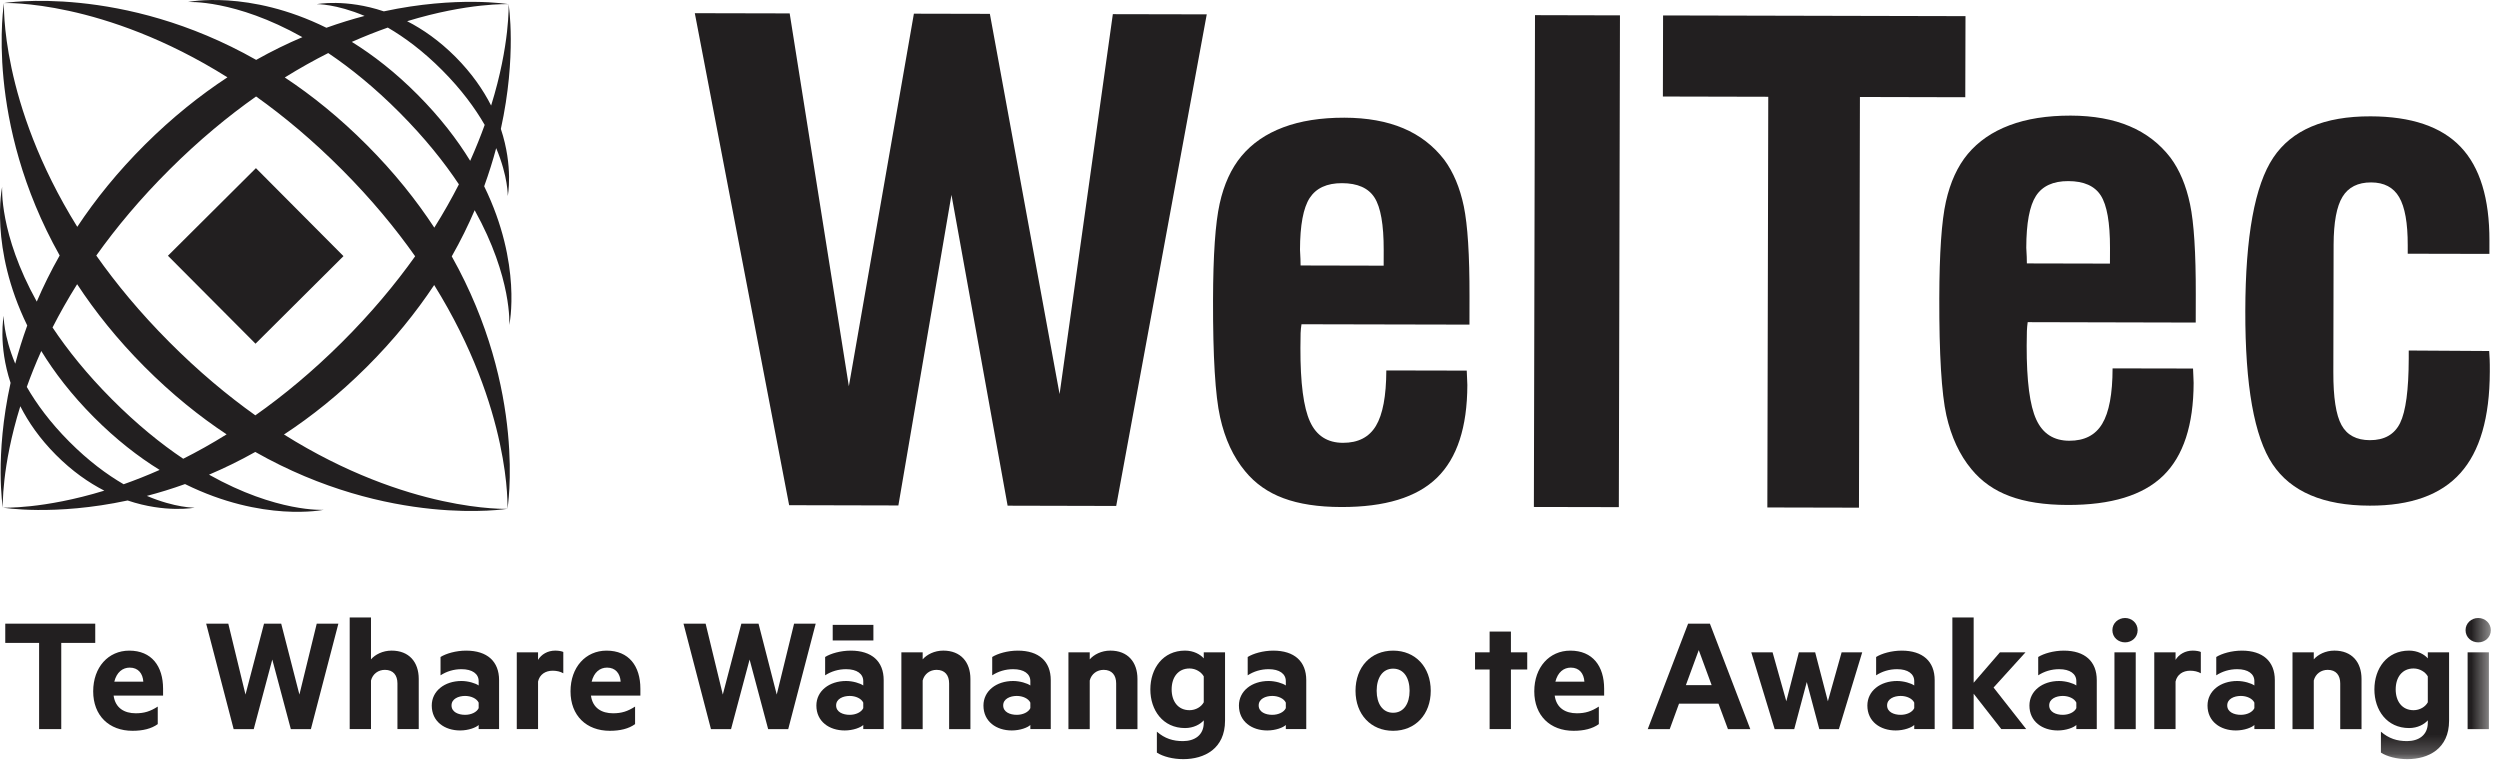 <?xml version="1.0" encoding="UTF-8"?>
<svg width="131px" height="40px" viewBox="0 0 131 40" version="1.1" xmlns="http://www.w3.org/2000/svg"
     xmlns:xlink="http://www.w3.org/1999/xlink">
    <!-- Generator: Sketch 43.1 (39012) - http://www.bohemiancoding.com/sketch -->
    <title>WelTec Footer Logo B&amp;W</title>
    <desc>Created with Sketch.</desc>
    <defs>
        <polygon id="path-1"
                 points="0 39.779 130.519 39.779 130.519 6.55737705e-05 0 6.55737705e-05"></polygon>
    </defs>
    <g stroke="none" stroke-width="1" fill="none" fill-rule="evenodd">
        <g transform="translate(-466, -2690)">
            <g transform="translate(0, 1894)">
                <g transform="translate(466, 796)">
                    <path
                        d="M106.208,13.803 L110.561,13.813 L110.564,12.991 C110.567,11.664 110.404,10.749 110.083,10.246 C109.762,9.744 109.194,9.491 108.379,9.49 C107.586,9.488 107.018,9.748 106.684,10.267 C106.35,10.784 106.179,11.688 106.177,12.981 C106.2,13.349 106.209,13.624 106.208,13.803 Z M110.699,19.303 L114.915,19.311 C114.914,19.4 114.92,19.528 114.932,19.696 C114.941,19.864 114.946,19.987 114.946,20.065 C114.941,22.273 114.411,23.894 113.354,24.925 C112.296,25.955 110.626,26.466 108.339,26.46 C107.135,26.457 106.123,26.303 105.31,25.998 C104.497,25.699 103.829,25.226 103.305,24.588 C102.684,23.842 102.244,22.897 101.989,21.759 C101.738,20.62 101.611,18.572 101.619,15.616 C101.625,13.26 101.739,11.577 101.967,10.563 C102.193,9.549 102.574,8.716 103.109,8.071 C103.668,7.403 104.399,6.903 105.297,6.565 C106.196,6.225 107.264,6.056 108.501,6.058 C109.696,6.061 110.725,6.247 111.589,6.613 C112.452,6.977 113.168,7.526 113.735,8.264 C114.214,8.911 114.555,9.726 114.759,10.704 C114.964,11.681 115.064,13.253 115.059,15.429 L115.056,16.902 L106.251,16.881 C106.229,17.027 106.217,17.184 106.209,17.347 C106.202,17.506 106.2,17.762 106.198,18.119 C106.194,19.962 106.361,21.249 106.702,21.987 C107.04,22.724 107.617,23.093 108.429,23.095 C109.224,23.097 109.798,22.805 110.156,22.206 C110.516,21.609 110.697,20.641 110.699,19.303 Z"
                        id="Fill-1" fill="#221F20"></path>
                    <path
                        d="M130.433,18.393 C130.446,18.526 130.453,18.672 130.458,18.824 C130.466,18.972 130.466,19.19 130.466,19.482 C130.46,21.881 129.947,23.654 128.921,24.793 C127.9,25.935 126.315,26.502 124.172,26.496 C121.743,26.491 120.046,25.766 119.083,24.325 C118.121,22.885 117.645,20.206 117.654,16.289 C117.662,12.384 118.151,9.709 119.12,8.26 C120.09,6.812 121.789,6.089 124.22,6.096 C126.353,6.101 127.925,6.634 128.937,7.696 C129.95,8.759 130.452,10.401 130.446,12.617 L130.445,13.304 L126.165,13.295 L126.165,12.86 C126.168,11.687 126.018,10.848 125.717,10.333 C125.419,9.819 124.928,9.56 124.246,9.559 C123.555,9.557 123.054,9.809 122.748,10.311 C122.44,10.811 122.285,11.65 122.281,12.818 L122.267,19.496 C122.263,20.825 122.405,21.749 122.696,22.275 C122.984,22.801 123.481,23.063 124.18,23.065 C124.941,23.067 125.469,22.768 125.766,22.165 C126.062,21.563 126.214,20.436 126.218,18.786 L126.218,18.367 L130.433,18.393 Z"
                        id="Fill-3" fill="#221F20"></path>
                    <path
                        d="M8.8,13.401 L13.411,8.811 L17.999,13.421 L13.389,18.01 L8.8,13.401 Z M26.651,0.219 C26.651,0.219 27.09,2.907 26.245,6.755 C26.908,8.754 26.607,10.269 26.607,10.269 C26.607,10.269 26.632,9.273 26,7.762 C25.829,8.404 25.62,9.072 25.371,9.761 C27.373,13.854 26.687,17.028 26.687,17.028 C26.687,17.028 26.853,14.579 24.873,11.015 C24.535,11.804 24.138,12.614 23.672,13.433 C27.631,20.488 26.591,26.662 26.591,26.662 C26.591,26.662 20.412,27.673 13.377,23.682 C12.555,24.144 11.743,24.537 10.953,24.873 C14.507,26.869 16.958,26.714 16.958,26.714 C16.958,26.714 13.781,27.384 9.695,25.365 C9.006,25.613 8.338,25.817 7.695,25.985 C9.202,26.622 10.199,26.602 10.199,26.602 C10.199,26.602 8.683,26.898 6.687,26.225 C2.833,27.052 0.148,26.6 0.148,26.6 C0.148,26.6 -0.292,23.913 0.554,20.063 C-0.107,18.064 0.194,16.552 0.194,16.552 C0.194,16.552 0.169,17.547 0.798,19.057 C0.971,18.415 1.177,17.745 1.428,17.057 C-0.571,12.966 0.113,9.792 0.113,9.792 C0.113,9.792 -0.053,12.24 1.927,15.804 C2.265,15.015 2.662,14.207 3.127,13.387 C-0.831,6.332 0.21,0.16 0.21,0.16 C0.21,0.16 6.387,-0.852 13.424,3.138 C14.245,2.676 15.055,2.282 15.845,1.947 C12.293,-0.048 9.843,0.107 9.843,0.107 C9.843,0.107 13.019,-0.563 17.103,1.455 C17.792,1.208 18.46,1.004 19.104,0.834 C17.598,0.199 16.602,0.218 16.602,0.218 C16.602,0.218 18.116,-0.076 20.113,0.595 C23.965,-0.232 26.651,0.219 26.651,0.219 L26.651,0.219 Z M22.751,14.935 C21.803,16.364 20.636,17.815 19.204,19.242 C17.771,20.668 16.316,21.828 14.881,22.768 C21.408,26.865 26.591,26.662 26.591,26.662 C26.591,26.662 26.818,21.48 22.751,14.935 L22.751,14.935 Z M0.148,26.6 C0.148,26.6 2.251,26.693 5.466,25.71 C4.641,25.288 3.776,24.686 2.929,23.834 C2.08,22.981 1.483,22.113 1.064,21.286 C0.066,24.499 0.148,26.6 0.148,26.6 L0.148,26.6 Z M6.479,25.375 C7.078,25.163 7.709,24.915 8.365,24.624 C7.248,23.934 6.083,23.031 4.914,21.857 C3.746,20.683 2.849,19.514 2.163,18.392 C1.868,19.047 1.618,19.676 1.404,20.275 C1.906,21.149 2.618,22.126 3.626,23.139 C4.635,24.152 5.606,24.869 6.479,25.375 L6.479,25.375 Z M9.601,24.039 C10.336,23.669 11.096,23.246 11.875,22.76 C10.445,21.814 8.996,20.648 7.568,19.214 C6.142,17.781 4.983,16.325 4.042,14.892 C3.554,15.669 3.127,16.427 2.753,17.16 C3.537,18.335 4.548,19.601 5.86,20.918 C7.169,22.233 8.43,23.252 9.601,24.039 L9.601,24.039 Z M13.38,21.764 C14.853,20.727 16.376,19.468 17.911,17.941 C19.444,16.414 20.71,14.895 21.754,13.429 C20.717,11.957 19.458,10.434 17.931,8.901 C16.403,7.366 14.885,6.099 13.419,5.055 C11.947,6.092 10.423,7.351 8.889,8.879 C7.355,10.406 6.089,11.924 5.045,13.391 C6.083,14.863 7.341,16.387 8.87,17.921 C10.396,19.455 11.914,20.72 13.38,21.764 L13.38,21.764 Z M22.758,11.929 C23.245,11.151 23.672,10.393 24.046,9.66 C23.265,8.484 22.252,7.22 20.943,5.904 C19.632,4.587 18.37,3.569 17.199,2.78 C16.463,3.151 15.703,3.575 14.923,4.059 C16.355,5.006 17.803,6.173 19.23,7.606 C20.658,9.038 21.818,10.494 22.758,11.929 L22.758,11.929 Z M24.638,8.427 C24.931,7.772 25.182,7.142 25.398,6.545 C24.893,5.669 24.182,4.695 23.174,3.683 C22.166,2.669 21.192,1.953 20.32,1.445 C19.721,1.657 19.091,1.905 18.435,2.195 C19.552,2.888 20.717,3.789 21.885,4.964 C23.053,6.138 23.95,7.305 24.638,8.427 L24.638,8.427 Z M25.735,5.531 C26.733,2.322 26.651,0.219 26.651,0.219 C26.651,0.219 24.55,0.128 21.333,1.111 C22.158,1.533 23.023,2.135 23.872,2.985 C24.719,3.839 25.318,4.707 25.735,5.531 L25.735,5.531 Z M11.918,4.052 C5.392,-0.043 0.21,0.16 0.21,0.16 C0.21,0.16 -0.018,5.341 4.049,11.886 C4.996,10.455 6.163,9.006 7.594,7.579 C9.028,6.153 10.484,4.993 11.918,4.052 L11.918,4.052 Z"
                        id="Fill-5" fill="#221F20"></path>
                    <polygon id="Fill-7" fill="#221F20"
                             points="41.351 26.472 36.408 0.691 41.379 0.702 44.48 20.239 47.888 0.717 51.869 0.726 55.522 20.65 58.313 0.742 63.234 0.752 58.489 26.512 52.799 26.498 49.857 10.211 47.075 26.486"></polygon>
                    <polygon id="Fill-9" fill="#221F20"
                             points="80.434 0.794 84.886 0.805 84.827 26.574 80.375 26.565"></polygon>
                    <polygon id="Fill-11" fill="#221F20"
                             points="92.609 26.591 92.657 5.071 87.135 5.058 87.145 0.809 102.992 0.846 102.981 5.095 97.46 5.082 97.41 26.602"></polygon>
                    <polygon id="Fill-13" fill="#221F20"
                             points="0.276 32.68 4.991 32.68 4.991 33.688 3.21 33.688 3.21 38.205 2.049 38.205 2.049 33.688 0.276 33.688"></polygon>
                    <path
                        d="M5.989,35.72 L7.51,35.72 C7.483,35.289 7.24,34.983 6.799,34.983 C6.43,34.983 6.115,35.217 5.989,35.72 L5.989,35.72 Z M5.953,36.45 C6.043,37.106 6.521,37.376 7.114,37.376 C7.555,37.376 7.87,37.278 8.266,37.025 L8.266,37.944 C7.933,38.186 7.483,38.294 6.943,38.294 C5.72,38.294 4.883,37.503 4.883,36.225 C4.883,34.965 5.675,34.093 6.773,34.093 C7.942,34.093 8.545,34.902 8.545,36.089 L8.545,36.45 L5.953,36.45 Z"
                        id="Fill-15" fill="#221F20"></path>
                    <polygon id="Fill-17" fill="#221F20"
                             points="14.735 32.68 15.689 36.395 16.597 32.68 17.731 32.68 16.291 38.205 15.239 38.205 14.268 34.56 13.296 38.205 12.243 38.205 10.803 32.68 11.963 32.68 12.864 36.395 13.835 32.68"></polygon>
                    <path
                        d="M18.324,32.356 L19.44,32.356 L19.44,34.551 C19.655,34.3 20.052,34.092 20.52,34.092 C21.429,34.092 21.942,34.686 21.942,35.577 L21.942,38.204 L20.826,38.204 L20.826,35.812 C20.826,35.387 20.61,35.1 20.169,35.1 C19.827,35.1 19.53,35.307 19.44,35.658 L19.44,38.204 L18.324,38.204 L18.324,32.356 Z"
                        id="Fill-19" fill="#221F20"></path>
                    <path
                        d="M25.082,36.818 C24.982,36.603 24.685,36.467 24.371,36.467 C24.02,36.467 23.66,36.621 23.66,36.963 C23.66,37.314 24.02,37.457 24.371,37.457 C24.685,37.457 24.982,37.323 25.082,37.107 L25.082,36.818 Z M25.082,35.693 C25.082,35.307 24.748,35.065 24.182,35.065 C23.777,35.065 23.4,35.181 23.084,35.387 L23.084,34.426 C23.372,34.245 23.893,34.093 24.425,34.093 C25.532,34.093 26.152,34.659 26.152,35.64 L26.152,38.204 L25.082,38.204 L25.082,37.989 C24.946,38.123 24.55,38.276 24.11,38.276 C23.3,38.276 22.624,37.809 22.624,36.971 C22.624,36.206 23.3,35.684 24.182,35.684 C24.533,35.684 24.92,35.802 25.082,35.919 L25.082,35.693 Z"
                        id="Fill-21" fill="#221F20"></path>
                    <path
                        d="M29.517,35.28 C29.365,35.19 29.167,35.145 28.959,35.145 C28.581,35.145 28.275,35.343 28.194,35.712 L28.194,38.204 L27.079,38.204 L27.079,34.182 L28.194,34.182 L28.194,34.578 C28.365,34.29 28.698,34.092 29.093,34.092 C29.283,34.092 29.454,34.128 29.517,34.164 L29.517,35.28 Z"
                        id="Fill-23" fill="#221F20"></path>
                    <path
                        d="M31.002,35.72 L32.522,35.72 C32.495,35.289 32.252,34.983 31.811,34.983 C31.442,34.983 31.127,35.217 31.002,35.72 L31.002,35.72 Z M30.966,36.45 C31.055,37.106 31.532,37.376 32.126,37.376 C32.568,37.376 32.882,37.278 33.278,37.025 L33.278,37.944 C32.945,38.186 32.495,38.294 31.955,38.294 C30.732,38.294 29.895,37.503 29.895,36.225 C29.895,34.965 30.687,34.093 31.784,34.093 C32.954,34.093 33.556,34.902 33.556,36.089 L33.556,36.45 L30.966,36.45 Z"
                        id="Fill-25" fill="#221F20"></path>
                    <polygon id="Fill-27" fill="#221F20"
                             points="39.747 32.68 40.701 36.395 41.61 32.68 42.743 32.68 41.303 38.205 40.251 38.205 39.279 34.56 38.307 38.205 37.254 38.205 35.815 32.68 36.975 32.68 37.875 36.395 38.847 32.68"></polygon>
                    <path
                        d="M45.235,36.818 C45.136,36.603 44.839,36.467 44.524,36.467 C44.173,36.467 43.813,36.621 43.813,36.963 C43.813,37.314 44.173,37.457 44.524,37.457 C44.839,37.457 45.136,37.323 45.235,37.107 L45.235,36.818 Z M43.634,33.561 L45.766,33.561 L45.766,32.743 L43.634,32.743 L43.634,33.561 Z M45.235,35.693 C45.235,35.307 44.901,35.065 44.336,35.065 C43.93,35.065 43.553,35.181 43.237,35.387 L43.237,34.426 C43.526,34.245 44.047,34.093 44.578,34.093 C45.686,34.093 46.305,34.659 46.305,35.64 L46.305,38.204 L45.235,38.204 L45.235,37.989 C45.1,38.123 44.704,38.276 44.263,38.276 C43.454,38.276 42.778,37.809 42.778,36.971 C42.778,36.206 43.454,35.684 44.336,35.684 C44.686,35.684 45.073,35.802 45.235,35.919 L45.235,35.693 Z"
                        id="Fill-29" fill="#221F20"></path>
                    <path
                        d="M47.232,34.182 L48.348,34.182 L48.348,34.551 C48.564,34.3 48.96,34.092 49.428,34.092 C50.336,34.092 50.85,34.687 50.85,35.577 L50.85,38.205 L49.734,38.205 L49.734,35.811 C49.734,35.388 49.517,35.1 49.076,35.1 C48.735,35.1 48.438,35.307 48.348,35.658 L48.348,38.205 L47.232,38.205 L47.232,34.182 Z"
                        id="Fill-31" fill="#221F20"></path>
                    <path
                        d="M53.99,36.818 C53.891,36.603 53.593,36.467 53.278,36.467 C52.927,36.467 52.567,36.621 52.567,36.963 C52.567,37.314 52.927,37.457 53.278,37.457 C53.593,37.457 53.891,37.323 53.99,37.107 L53.99,36.818 Z M53.99,35.693 C53.99,35.307 53.656,35.065 53.089,35.065 C52.685,35.065 52.307,35.181 51.992,35.387 L51.992,34.426 C52.28,34.245 52.801,34.093 53.333,34.093 C54.439,34.093 55.06,34.659 55.06,35.64 L55.06,38.204 L53.99,38.204 L53.99,37.989 C53.854,38.123 53.458,38.276 53.018,38.276 C52.207,38.276 51.533,37.809 51.533,36.971 C51.533,36.206 52.207,35.684 53.089,35.684 C53.44,35.684 53.827,35.802 53.99,35.919 L53.99,35.693 Z"
                        id="Fill-33" fill="#221F20"></path>
                    <path
                        d="M55.986,34.182 L57.102,34.182 L57.102,34.551 C57.318,34.3 57.714,34.092 58.182,34.092 C59.091,34.092 59.603,34.687 59.603,35.577 L59.603,38.205 L58.487,38.205 L58.487,35.811 C58.487,35.388 58.271,35.1 57.831,35.1 C57.489,35.1 57.192,35.307 57.102,35.658 L57.102,38.205 L55.986,38.205 L55.986,34.182 Z"
                        id="Fill-35" fill="#221F20"></path>
                    <path
                        d="M63.077,35.441 C62.95,35.217 62.663,35.028 62.33,35.028 C61.736,35.028 61.394,35.487 61.394,36.126 C61.394,36.756 61.736,37.214 62.33,37.214 C62.663,37.214 62.95,37.035 63.077,36.8 L63.077,35.441 Z M63.077,37.746 C62.896,37.952 62.545,38.15 62.096,38.15 C60.935,38.15 60.278,37.214 60.278,36.126 C60.278,35.028 60.935,34.092 62.096,34.092 C62.545,34.092 62.896,34.29 63.077,34.498 L63.077,34.182 L64.192,34.182 L64.192,37.763 C64.192,39.239 63.103,39.779 62.006,39.779 C61.456,39.779 60.944,39.645 60.62,39.437 L60.62,38.34 C61.034,38.7 61.465,38.834 61.987,38.834 C62.591,38.834 63.077,38.528 63.077,37.871 L63.077,37.746 Z"
                        id="Fill-37" fill="#221F20"></path>
                    <path
                        d="M67.377,36.818 C67.278,36.603 66.981,36.467 66.666,36.467 C66.315,36.467 65.955,36.621 65.955,36.963 C65.955,37.314 66.315,37.457 66.666,37.457 C66.981,37.457 67.278,37.323 67.377,37.107 L67.377,36.818 Z M67.377,35.693 C67.377,35.307 67.044,35.065 66.477,35.065 C66.072,35.065 65.695,35.181 65.379,35.387 L65.379,34.426 C65.668,34.245 66.189,34.093 66.72,34.093 C67.827,34.093 68.448,34.659 68.448,35.64 L68.448,38.204 L67.377,38.204 L67.377,37.989 C67.242,38.123 66.845,38.276 66.405,38.276 C65.595,38.276 64.92,37.809 64.92,36.971 C64.92,36.206 65.595,35.684 66.477,35.684 C66.828,35.684 67.215,35.802 67.377,35.919 L67.377,35.693 Z"
                        id="Fill-39" fill="#221F20"></path>
                    <path
                        d="M73,35.037 C72.442,35.037 72.137,35.523 72.137,36.198 C72.137,36.864 72.442,37.349 73,37.349 C73.558,37.349 73.863,36.864 73.863,36.198 C73.863,35.523 73.558,35.037 73,35.037 M73,38.294 C71.83,38.294 71.029,37.43 71.029,36.198 C71.029,34.956 71.83,34.093 73,34.093 C74.169,34.093 74.971,34.956 74.971,36.198 C74.971,37.43 74.169,38.294 73,38.294"
                        id="Fill-41" fill="#221F20"></path>
                    <polygon id="Fill-43" fill="#221F20"
                             points="79.172 38.204 78.056 38.204 78.056 35.082 77.292 35.082 77.292 34.182 78.056 34.182 78.056 33.094 79.172 33.094 79.172 34.182 80.027 34.182 80.027 35.082 79.172 35.082"></polygon>
                    <path
                        d="M81.502,35.72 L83.022,35.72 C82.996,35.289 82.753,34.983 82.312,34.983 C81.943,34.983 81.628,35.217 81.502,35.72 L81.502,35.72 Z M81.466,36.45 C81.556,37.106 82.033,37.376 82.627,37.376 C83.068,37.376 83.382,37.278 83.779,37.025 L83.779,37.944 C83.445,38.186 82.996,38.294 82.455,38.294 C81.232,38.294 80.396,37.503 80.396,36.225 C80.396,34.965 81.188,34.093 82.285,34.093 C83.455,34.093 84.057,34.902 84.057,36.089 L84.057,36.45 L81.466,36.45 Z"
                        id="Fill-45" fill="#221F20"></path>
                    <path
                        d="M88.34,35.901 L89.69,35.901 L89.015,34.065 L88.34,35.901 Z M89.599,32.68 L91.715,38.205 L90.544,38.205 L90.049,36.873 L87.98,36.873 L87.494,38.205 L86.342,38.205 L88.457,32.68 L89.599,32.68 Z"
                        id="Fill-47" fill="#221F20"></path>
                    <polygon id="Fill-49" fill="#221F20"
                             points="95.781 36.746 96.501 34.182 97.58 34.182 96.358 38.205 95.331 38.205 94.675 35.738 94.018 38.205 92.992 38.205 91.767 34.182 92.883 34.182 93.603 36.746 94.26 34.182 95.115 34.182"></polygon>
                    <path
                        d="M100.306,36.818 C100.208,36.603 99.91,36.467 99.595,36.467 C99.244,36.467 98.884,36.621 98.884,36.963 C98.884,37.314 99.244,37.457 99.595,37.457 C99.91,37.457 100.208,37.323 100.306,37.107 L100.306,36.818 Z M100.306,35.693 C100.306,35.307 99.973,35.065 99.407,35.065 C99.001,35.065 98.623,35.181 98.309,35.387 L98.309,34.426 C98.596,34.245 99.118,34.093 99.649,34.093 C100.756,34.093 101.377,34.659 101.377,35.64 L101.377,38.204 L100.306,38.204 L100.306,37.989 C100.172,38.123 99.774,38.276 99.334,38.276 C98.524,38.276 97.85,37.809 97.85,36.971 C97.85,36.206 98.524,35.684 99.407,35.684 C99.756,35.684 100.145,35.802 100.306,35.919 L100.306,35.693 Z"
                        id="Fill-51" fill="#221F20"></path>
                    <polygon id="Fill-53" fill="#221F20"
                             points="106.173 38.204 104.868 38.204 103.42 36.351 103.42 38.204 102.304 38.204 102.304 32.356 103.42 32.356 103.42 35.775 104.796 34.182 106.136 34.182 104.463 36.027"></polygon>
                    <path
                        d="M108.8,36.818 C108.701,36.603 108.404,36.467 108.089,36.467 C107.738,36.467 107.378,36.621 107.378,36.963 C107.378,37.314 107.738,37.457 108.089,37.457 C108.404,37.457 108.701,37.323 108.8,37.107 L108.8,36.818 Z M108.8,35.693 C108.8,35.307 108.467,35.065 107.899,35.065 C107.495,35.065 107.117,35.181 106.802,35.387 L106.802,34.426 C107.09,34.245 107.612,34.093 108.143,34.093 C109.25,34.093 109.871,34.659 109.871,35.64 L109.871,38.204 L108.8,38.204 L108.8,37.989 C108.664,38.123 108.268,38.276 107.828,38.276 C107.018,38.276 106.342,37.809 106.342,36.971 C106.342,36.206 107.018,35.684 107.899,35.684 C108.25,35.684 108.637,35.802 108.8,35.919 L108.8,35.693 Z"
                        id="Fill-55" fill="#221F20"></path>
                    <mask id="mask-2" fill="white">
                        <use xlink:href="#path-1"></use>
                    </mask>
                    <g id="Clip-58"></g>
                    <path
                        d="M110.797,38.205 L111.912,38.205 L111.912,34.182 L110.797,34.182 L110.797,38.205 Z M111.355,33.66 C110.995,33.66 110.689,33.399 110.689,33.021 C110.689,32.652 110.995,32.383 111.355,32.383 C111.706,32.383 112.012,32.652 112.012,33.021 C112.012,33.399 111.706,33.66 111.355,33.66 L111.355,33.66 Z"
                        id="Fill-57" fill="#221F20" mask="url(#mask-2)"></path>
                    <path
                        d="M115.323,35.28 C115.169,35.19 114.972,35.145 114.764,35.145 C114.386,35.145 114.08,35.343 113.999,35.712 L113.999,38.204 L112.884,38.204 L112.884,34.182 L113.999,34.182 L113.999,34.578 C114.171,34.29 114.504,34.092 114.9,34.092 C115.089,34.092 115.258,34.128 115.323,34.164 L115.323,35.28 Z"
                        id="Fill-59" fill="#221F20" mask="url(#mask-2)"></path>
                    <path
                        d="M118.129,36.818 C118.03,36.603 117.734,36.467 117.419,36.467 C117.068,36.467 116.707,36.621 116.707,36.963 C116.707,37.314 117.068,37.457 117.419,37.457 C117.734,37.457 118.03,37.323 118.129,37.107 L118.129,36.818 Z M118.129,35.693 C118.129,35.307 117.796,35.065 117.23,35.065 C116.825,35.065 116.447,35.181 116.132,35.387 L116.132,34.426 C116.421,34.245 116.941,34.093 117.473,34.093 C118.579,34.093 119.201,34.659 119.201,35.64 L119.201,38.204 L118.129,38.204 L118.129,37.989 C117.994,38.123 117.598,38.276 117.158,38.276 C116.348,38.276 115.674,37.809 115.674,36.971 C115.674,36.206 116.348,35.684 117.23,35.684 C117.581,35.684 117.967,35.802 118.129,35.919 L118.129,35.693 Z"
                        id="Fill-60" fill="#221F20" mask="url(#mask-2)"></path>
                    <path
                        d="M120.127,34.182 L121.242,34.182 L121.242,34.551 C121.458,34.3 121.854,34.092 122.322,34.092 C123.231,34.092 123.744,34.687 123.744,35.577 L123.744,38.205 L122.628,38.205 L122.628,35.811 C122.628,35.388 122.413,35.1 121.971,35.1 C121.629,35.1 121.332,35.307 121.242,35.658 L121.242,38.205 L120.127,38.205 L120.127,34.182 Z"
                        id="Fill-61" fill="#221F20" mask="url(#mask-2)"></path>
                    <path
                        d="M127.217,35.441 C127.09,35.217 126.803,35.028 126.47,35.028 C125.876,35.028 125.534,35.487 125.534,36.126 C125.534,36.756 125.876,37.214 126.47,37.214 C126.803,37.214 127.09,37.035 127.217,36.8 L127.217,35.441 Z M127.217,37.746 C127.036,37.952 126.685,38.15 126.236,38.15 C125.075,38.15 124.418,37.214 124.418,36.126 C124.418,35.028 125.075,34.092 126.236,34.092 C126.685,34.092 127.036,34.29 127.217,34.498 L127.217,34.182 L128.332,34.182 L128.332,37.763 C128.332,39.239 127.244,39.779 126.146,39.779 C125.596,39.779 125.083,39.645 124.76,39.437 L124.76,38.34 C125.174,38.7 125.606,38.834 126.128,38.834 C126.73,38.834 127.217,38.528 127.217,37.871 L127.217,37.746 Z"
                        id="Fill-62" fill="#221F20" mask="url(#mask-2)"></path>
                    <path
                        d="M129.303,38.205 L130.418,38.205 L130.418,34.182 L129.303,34.182 L129.303,38.205 Z M129.862,33.66 C129.502,33.66 129.195,33.399 129.195,33.021 C129.195,32.652 129.502,32.383 129.862,32.383 C130.212,32.383 130.519,32.652 130.519,33.021 C130.519,33.399 130.212,33.66 129.862,33.66 L129.862,33.66 Z"
                        id="Fill-63" fill="#221F20" mask="url(#mask-2)"></path>
                    <path
                        d="M68.151,13.911 L72.504,13.921 L72.506,13.1 C72.509,11.773 72.347,10.858 72.025,10.355 C71.704,9.851 71.134,9.6 70.321,9.598 C69.528,9.596 68.966,9.857 68.627,10.375 C68.293,10.892 68.123,11.797 68.12,13.09 C68.142,13.458 68.152,13.733 68.151,13.911 M72.643,19.411 L76.857,19.42 C76.857,19.507 76.862,19.637 76.874,19.805 C76.885,19.974 76.889,20.096 76.889,20.174 C76.884,22.382 76.355,24.003 75.298,25.034 C74.241,26.064 72.569,26.574 70.281,26.568 C69.077,26.566 68.067,26.411 67.255,26.107 C66.439,25.806 65.772,25.335 65.248,24.697 C64.625,23.95 64.187,23.006 63.934,21.867 C63.679,20.728 63.557,18.681 63.563,15.725 C63.568,13.369 63.685,11.686 63.91,10.673 C64.134,9.658 64.515,8.826 65.052,8.18 C65.611,7.511 66.338,7.012 67.238,6.674 C68.139,6.334 69.207,6.165 70.444,6.167 C71.641,6.17 72.668,6.356 73.532,6.721 C74.395,7.085 75.111,7.635 75.679,8.372 C76.157,9.02 76.499,9.835 76.704,10.813 C76.905,11.789 77.007,13.363 77.002,15.537 L77,17.01 L68.198,16.991 C68.174,17.136 68.159,17.292 68.152,17.455 C68.146,17.615 68.142,17.871 68.142,18.228 C68.137,20.07 68.306,21.358 68.646,22.096 C68.983,22.833 69.56,23.203 70.372,23.204 C71.165,23.205 71.741,22.913 72.099,22.315 C72.458,21.718 72.639,20.749 72.643,19.411"
                        id="Fill-64" fill="#221F20" mask="url(#mask-2)"></path>
                </g>
            </g>
        </g>
    </g>
</svg>
